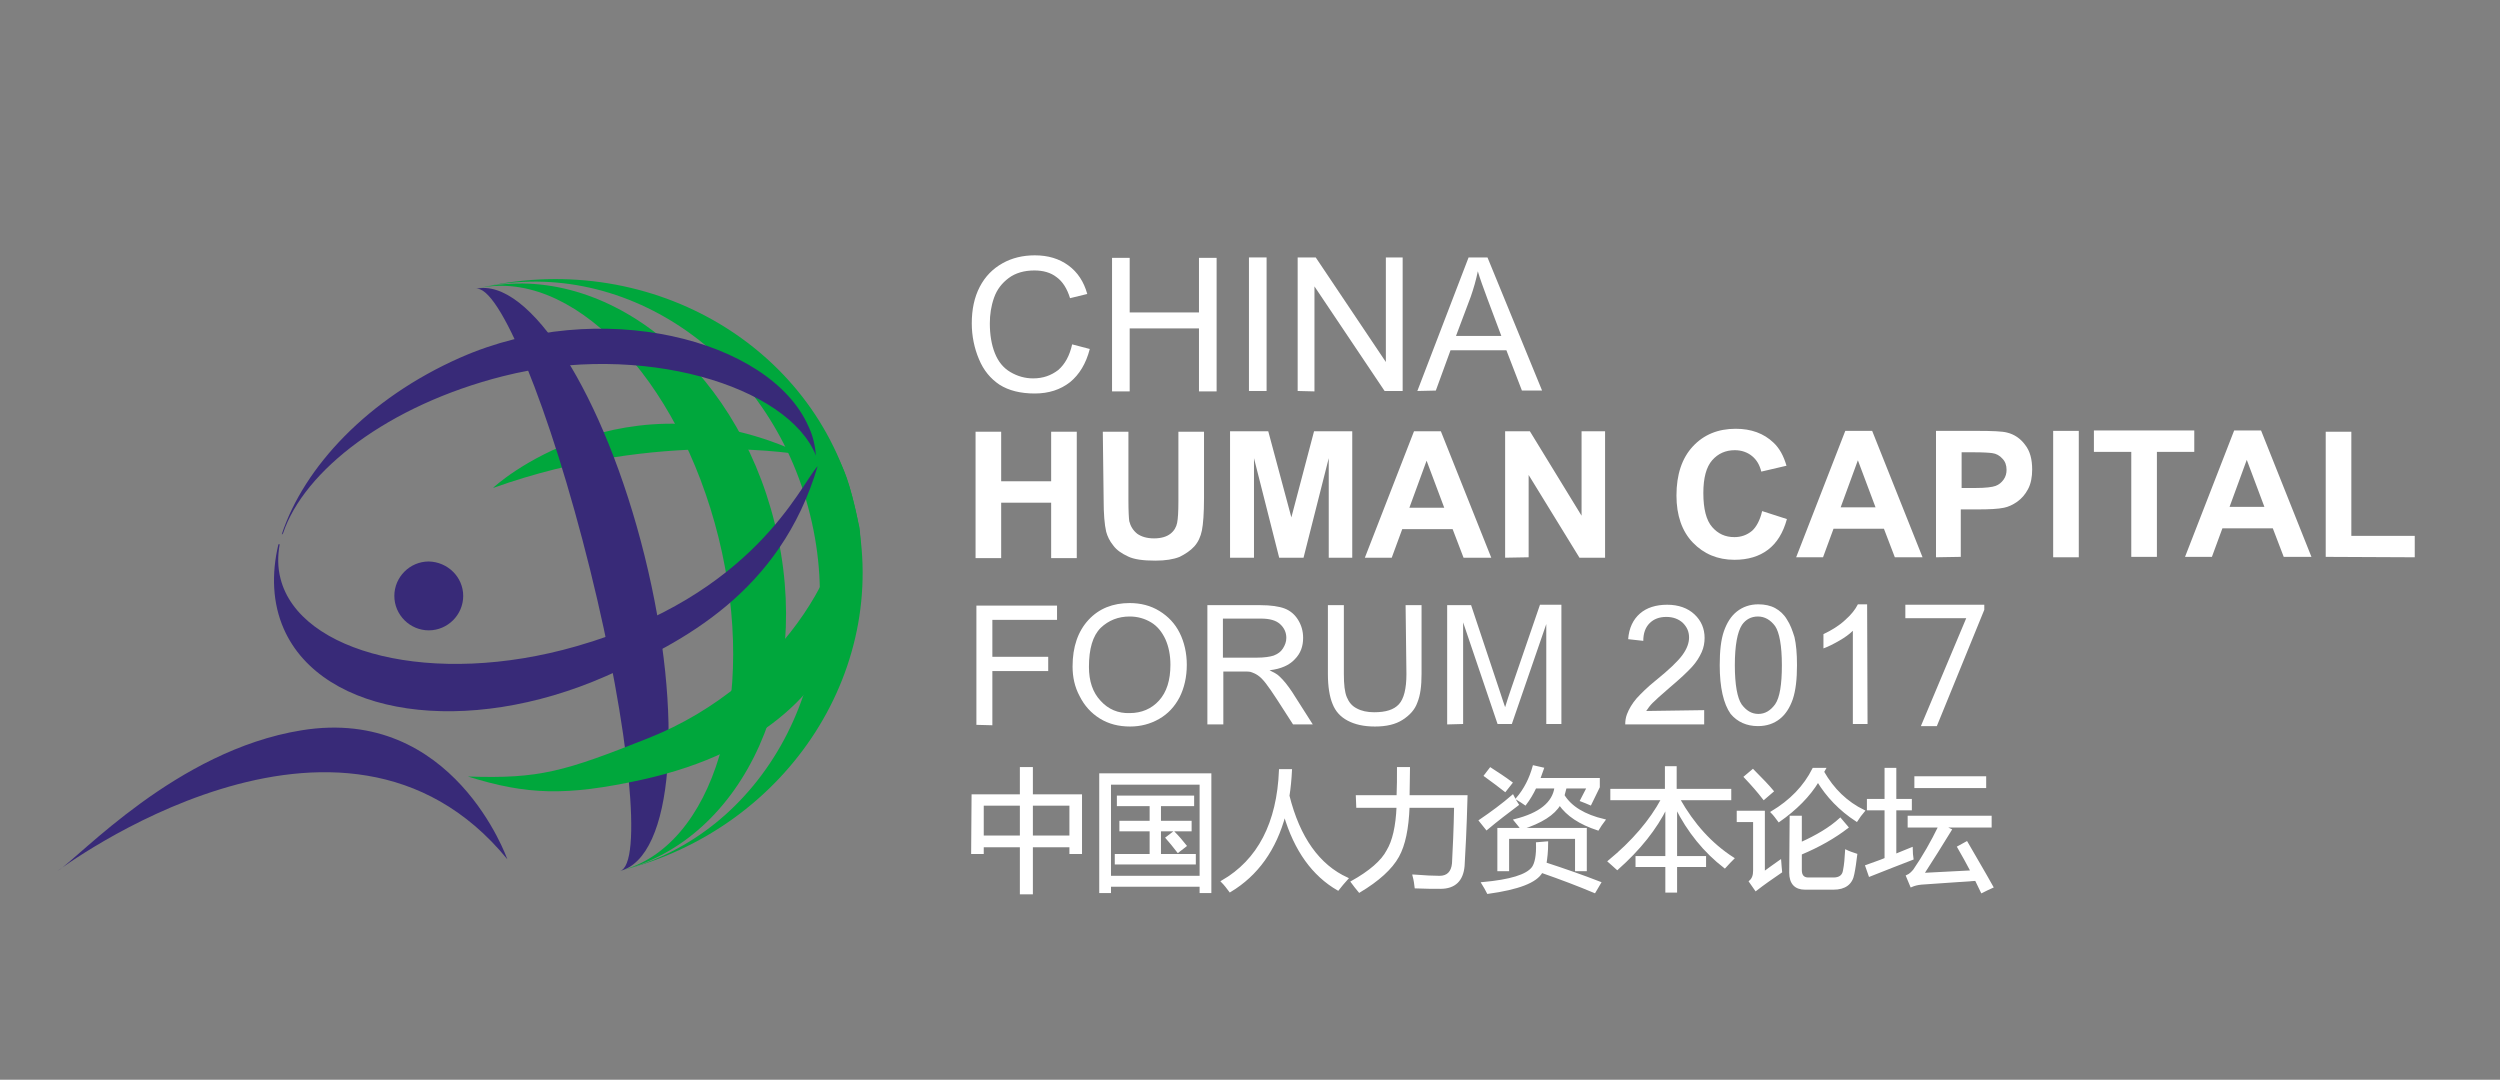 <?xml version="1.0" encoding="utf-8"?>
<!-- Generator: Adobe Illustrator 21.0.0, SVG Export Plug-In . SVG Version: 6.00 Build 0)  -->
<svg version="1.1" id="图层_1" xmlns="http://www.w3.org/2000/svg" xmlns:xlink="http://www.w3.org/1999/xlink" x="0px" y="0px"
	 viewBox="0 0 595.3 257.1" style="enable-background:new 0 0 595.3 257.1;" xml:space="preserve">
<rect x="0" y="0" width="595.3" height="257.1" fill="#808080" stroke="none"/>
<style type="text/css">
	.st0{fill:#FFFFFF;}
	.st1{fill:#FFFFFF;stroke:#FFFFFF;stroke-width:0.5;stroke-miterlimit:10;}
	.st2{fill:#00A73C;}
	.st3{fill:#382A78;}
</style>
<g>
	<g>
		<path class="st0" d="M255.3,82l4.2,1.1c-0.9,3.5-2.5,6.1-4.7,7.9c-2.3,1.8-5.1,2.7-8.4,2.7c-3.4,0-6.2-0.7-8.4-2.1
			c-2.1-1.4-3.8-3.4-4.9-6.1c-1.1-2.6-1.7-5.5-1.7-8.5c0-3.3,0.6-6.2,1.9-8.7c1.3-2.5,3.1-4.3,5.4-5.6c2.3-1.3,4.9-1.9,7.7-1.9
			c3.2,0,5.8,0.8,8,2.4c2.2,1.6,3.7,3.9,4.5,6.8l-4.1,1c-0.7-2.3-1.8-4-3.2-5c-1.4-1.1-3.2-1.6-5.3-1.6c-2.4,0-4.5,0.6-6.1,1.8
			c-1.6,1.2-2.8,2.7-3.5,4.7s-1,4-1,6.1c0,2.7,0.4,5.1,1.2,7.1s2,3.5,3.7,4.5s3.5,1.5,5.4,1.5c2.4,0,4.3-0.7,6-2
			C253.6,86.7,254.7,84.7,255.3,82z"/>
		<path class="st0" d="M264.8,93.2V61.4h4.2v13h16.5v-13h4.2v31.8h-4.2v-15H269v15H264.8z"/>
		<path class="st0" d="M297.4,93.1V61.3h4.2v31.8H297.4z"/>
		<path class="st0" d="M309,93.1V61.3h4.3L330,86.2V61.3h4v31.8h-4.3L313,68.2v25L309,93.1z"/>
		<path class="st0" d="M337.5,93.1l12.2-31.8h4.5l13,31.7h-4.8l-3.7-9.6h-13.3l-3.5,9.6L337.5,93.1z M346.7,80h10.8l-3.3-8.8
			c-1-2.7-1.8-4.9-2.3-6.6c-0.4,2-1,4.1-1.7,6.1L346.7,80z"/>
		<path class="st0" d="M232.3,132.9v-30.1h6.1v11.8h11.9v-11.8h6.1v30.1h-6.1v-13.2h-11.9v13.2H232.3z"/>
		<path class="st0" d="M262.6,102.8h6.1v16.3c0,2.6,0.1,4.3,0.2,5c0.3,1.2,0.9,2.2,1.9,3c1,0.7,2.3,1.1,4,1.1s3-0.4,3.9-1.1
			s1.4-1.6,1.6-2.6s0.3-2.7,0.3-5.1v-16.6h6.1v15.8c0,3.6-0.2,6.2-0.5,7.7s-0.9,2.8-1.8,3.8s-2.1,1.8-3.5,2.5
			c-1.5,0.6-3.4,0.9-5.8,0.9c-2.9,0-5.1-0.3-6.5-1c-1.5-0.7-2.7-1.5-3.5-2.6c-0.9-1.1-1.4-2.2-1.7-3.3c-0.4-1.7-0.6-4.3-0.6-7.6
			L262.6,102.8z"/>
		<path class="st0" d="M292.9,132.8v-30.1h9.1l5.5,20.5l5.4-20.5h9.1v30.1h-5.6v-23.7l-6,23.7h-5.8l-6-23.7v23.7H292.9z"/>
		<path class="st0" d="M355.1,132.8h-6.6l-2.6-6.8h-12l-2.5,6.8H325l11.7-30.1h6.4L355.1,132.8z M343.9,120.9l-4.2-11.2l-4.1,11.2
			H343.9z"/>
		<path class="st0" d="M358.4,132.8v-30.1h5.9l12.3,20.1v-20.1h5.6v30.1h-6.1L364,113.1v19.6L358.4,132.8z"/>
		<path class="st0" d="M419.6,121.7l5.9,1.9c-0.9,3.3-2.4,5.7-4.5,7.3c-2.1,1.6-4.8,2.4-8,2.4c-4,0-7.3-1.4-9.9-4.1
			c-2.6-2.7-3.9-6.5-3.9-11.2c0-5,1.3-8.9,3.9-11.7c2.6-2.8,6-4.2,10.2-4.2c3.7,0,6.7,1.1,9,3.3c1.4,1.3,2.4,3.1,3.1,5.5l-6,1.4
			c-0.4-1.6-1.1-2.8-2.2-3.7c-1.1-0.9-2.5-1.4-4.1-1.4c-2.2,0-4,0.8-5.4,2.4s-2.1,4.2-2.1,7.8c0,3.8,0.7,6.5,2.1,8.1
			s3.1,2.4,5.3,2.4c1.6,0,3-0.5,4.2-1.5C418.2,125.5,419.1,123.9,419.6,121.7z"/>
		<path class="st0" d="M457.8,132.7h-6.6l-2.6-6.8h-12l-2.5,6.8h-6.4l11.7-30.1h6.4L457.8,132.7z M446.6,120.8l-4.2-11.2l-4.1,11.2
			H446.6z"/>
		<path class="st0" d="M461,132.7v-30.1h9.7c3.7,0,6.1,0.1,7.2,0.4c1.7,0.4,3.2,1.4,4.3,2.9c1.2,1.5,1.7,3.5,1.7,5.9
			c0,1.8-0.3,3.4-1,4.7c-0.7,1.3-1.5,2.2-2.6,3c-1,0.7-2.1,1.2-3.1,1.4c-1.4,0.3-3.5,0.4-6.3,0.4h-4v11.3L461,132.7z M467.1,107.7
			v8.5h3.3c2.4,0,4-0.2,4.8-0.5s1.4-0.8,1.9-1.5s0.7-1.5,0.7-2.3c0-1.1-0.3-2-1-2.7c-0.6-0.7-1.5-1.2-2.4-1.3
			c-0.7-0.1-2.2-0.2-4.4-0.2H467.1z"/>
		<path class="st0" d="M488.9,132.7v-30.1h6.1v30.1H488.9z"/>
		<path class="st0" d="M507.5,132.6v-25h-8.9v-5.1h23.9v5.1h-8.9v25H507.5z"/>
		<path class="st0" d="M550.4,132.6h-6.6l-2.6-6.8h-12l-2.5,6.8h-6.4l11.7-30.1h6.4L550.4,132.6z M539.2,120.7l-4.2-11.2l-4.1,11.2
			H539.2z"/>
		<path class="st0" d="M553.8,132.6v-29.8h6.1v24.8H575v5.1L553.8,132.6z"/>
		<path class="st0" d="M232.5,172.6v-28.4h19.2v3.4h-15.4v8.8h13.3v3.4h-13.3v12.9L232.5,172.6z"/>
		<path class="st0" d="M255.4,158.7c0-4.7,1.3-8.4,3.8-11.1c2.5-2.7,5.8-4,9.8-4c2.6,0,5,0.6,7.1,1.9c2.1,1.3,3.7,3,4.8,5.2
			c1.1,2.2,1.7,4.8,1.7,7.6c0,2.9-0.6,5.5-1.7,7.7c-1.2,2.3-2.8,4-4.9,5.2s-4.4,1.8-6.9,1.8c-2.7,0-5.1-0.6-7.2-1.9
			c-2.1-1.3-3.7-3.1-4.8-5.3C255.9,163.6,255.4,161.2,255.4,158.7z M259.3,158.8c0,3.4,0.9,6.1,2.8,8.1c1.8,2,4.2,3,6.9,2.9
			c2.8,0,5.2-1,7-3s2.7-4.8,2.7-8.5c0-2.3-0.4-4.3-1.2-6.1c-0.8-1.7-1.9-3.1-3.4-4s-3.2-1.4-5.1-1.4c-2.7,0-5,0.9-6.9,2.7
			C260.2,151.4,259.3,154.5,259.3,158.8z"/>
		<path class="st0" d="M287.5,172.5v-28.4h12.6c2.5,0,4.5,0.3,5.8,0.8s2.4,1.4,3.2,2.7c0.8,1.3,1.2,2.7,1.2,4.3c0,2-0.6,3.7-2,5.1
			c-1.3,1.4-3.3,2.3-6,2.6c1,0.5,1.8,0.9,2.3,1.4c1.1,1,2.1,2.3,3.1,3.8l4.9,7.7h-4.7l-3.8-5.9c-1.1-1.7-2-3-2.7-3.9
			s-1.3-1.5-1.9-1.9s-1.1-0.6-1.7-0.8c-0.4-0.1-1.1-0.1-2.1-0.1h-4.4v12.6L287.5,172.5z M291.2,156.6h8.1c1.7,0,3.1-0.2,4-0.5
			c1-0.4,1.7-0.9,2.2-1.7s0.8-1.6,0.8-2.5c0-1.3-0.5-2.4-1.5-3.3c-1-0.9-2.5-1.3-4.6-1.3h-9V156.6z"/>
		<path class="st0" d="M334.7,144.1h3.8v16.4c0,2.9-0.3,5.1-1,6.8c-0.6,1.7-1.8,3-3.5,4.1s-3.9,1.6-6.6,1.6s-4.8-0.5-6.5-1.4
			s-2.9-2.2-3.6-4c-0.7-1.7-1.1-4.1-1.1-7.1v-16.4h3.8v16.4c0,2.5,0.2,4.3,0.7,5.5s1.2,2.1,2.4,2.7c1.1,0.6,2.5,0.9,4.1,0.9
			c2.8,0,4.7-0.6,5.9-1.9c1.2-1.3,1.8-3.7,1.8-7.2L334.7,144.1z"/>
		<path class="st0" d="M344.6,172.5v-28.4h5.7l6.7,20.1c0.6,1.9,1.1,3.3,1.4,4.2c0.3-1,0.8-2.6,1.5-4.6l6.8-19.8h5.1v28.4h-3.6
			v-23.8l-8.2,23.8h-3.4l-8.2-24.2v24.2L344.6,172.5z"/>
		<path class="st0" d="M405.8,169.1v3.4H387c0-0.8,0.1-1.6,0.4-2.4c0.5-1.3,1.2-2.5,2.3-3.8c1.1-1.2,2.6-2.7,4.6-4.3
			c3.1-2.5,5.2-4.5,6.3-6c1.1-1.5,1.6-2.9,1.6-4.2c0-1.4-0.5-2.5-1.5-3.5c-1-0.9-2.3-1.4-3.9-1.4c-1.7,0-3,0.5-4,1.5
			s-1.5,2.4-1.5,4.2l-3.6-0.4c0.2-2.7,1.2-4.7,2.8-6.1c1.6-1.4,3.8-2.1,6.5-2.1s4.9,0.8,6.5,2.3s2.4,3.4,2.4,5.6
			c0,1.1-0.2,2.3-0.7,3.4c-0.5,1.1-1.2,2.3-2.3,3.5c-1.1,1.2-2.9,2.9-5.4,5c-2.1,1.8-3.4,3-4,3.6s-1.1,1.3-1.5,1.9L405.8,169.1z"/>
		<path class="st0" d="M409.5,158.4c0-3.4,0.3-6.1,1-8.1s1.7-3.6,3.1-4.7c1.4-1.1,3.1-1.7,5.1-1.7c1.5,0,2.9,0.3,4,0.9
			c1.1,0.6,2.1,1.5,2.8,2.7c0.8,1.2,1.3,2.6,1.8,4.2c0.4,1.7,0.6,3.9,0.6,6.7c0,3.3-0.3,6-1,8.1c-0.7,2-1.7,3.6-3.1,4.7
			c-1.4,1.1-3.1,1.7-5.2,1.7c-2.7,0-4.9-1-6.5-2.9C410.4,167.6,409.5,163.7,409.5,158.4z M413.1,158.4c0,4.7,0.6,7.8,1.6,9.3
			c1.1,1.5,2.4,2.3,4,2.3s2.9-0.8,4-2.3c1.1-1.6,1.6-4.7,1.6-9.3c0-4.7-0.6-7.8-1.6-9.3c-1.1-1.5-2.5-2.3-4.1-2.3s-2.9,0.7-3.8,2
			C413.7,150.5,413.1,153.7,413.1,158.4z"/>
		<path class="st0" d="M444.7,172.4h-3.5v-22.2c-0.8,0.8-1.9,1.6-3.3,2.4c-1.4,0.8-2.6,1.4-3.7,1.8V151c1.9-0.9,3.7-2,5.1-3.3
			c1.5-1.3,2.5-2.6,3.1-3.8h2.2L444.7,172.4z"/>
		<g>
			<path class="st1" d="M231.6,189.4h11.5v-6.5h2.6v6.5h11.7v13.7h-2.5v-1.6h-9.2v11.2h-2.6v-11.2H234v1.6h-2.5L231.6,189.4z
				 M234,199.2h9.1v-7.6H234V199.2z M254.9,191.6h-9.2v7.6h9.2V191.6z"/>
			<path class="st1" d="M262,184.4h26.2v28h-2.3v-1.5h-21.6v1.5H262V184.4z M285.9,186.6h-21.6v22.2h21.6V186.6z M265.7,203.6h8.3
				v-5.9h-7.2v-2h7.2v-4h-7.8v-2h17.9v2h-7.9v4h7.3v2h-7.3v5.9h8.3v2h-18.8V203.6z M277.8,199.5l1.7-1.3c1.1,1.1,2,2.2,2.8,3.2
				l-1.8,1.4C279.5,201.5,278.6,200.4,277.8,199.5z"/>
			<path class="st1" d="M291,209.9c8.7-5,13.3-13.9,13.8-26.5h2.6c-0.1,2.1-0.3,4.2-0.6,6.1c2.5,10,7.2,16.6,14,19.7
				c-0.8,0.9-1.6,1.8-2.2,2.6c-5.9-3.4-10.2-9.3-12.7-17.8c-2.2,8.2-6.5,14.3-13,18.2C292.3,211.4,291.7,210.6,291,209.9z"/>
			<path class="st1" d="M323.1,189.6h9.7c0.1-2.2,0.1-4.4,0.1-6.7h2.6c0,2.1-0.1,4.4-0.1,6.7h13.8c-0.2,7.8-0.5,13.3-0.7,16.6
				c-0.3,3.4-2.1,5.2-5.5,5.2c-1.6,0-3.6,0-5.9-0.1c-0.1-0.8-0.2-1.7-0.5-2.8h0.1c2.6,0.2,4.6,0.3,6.1,0.3c1.9,0,3-1.1,3.2-3.2
				c0.2-3.6,0.4-8.1,0.5-13.5h-11.1c-0.2,5.2-1,9.1-2.5,11.8c-1.6,2.9-4.7,5.7-9.2,8.4c-0.6-0.7-1.2-1.5-1.8-2.3
				c4.3-2.4,7.2-4.9,8.5-7.4c1.4-2.3,2.2-5.8,2.4-10.5h-9.6L323.1,189.6z"/>
			<path class="st1" d="M360.2,189.5c0.4,0.8,0.8,1.5,1.2,2.1c-2.4,1.8-4.9,3.7-7.4,5.8l-1.6-2C355.2,193.5,357.9,191.5,360.2,189.5
				z M368.4,200.6c0,2.2-0.2,3.8-0.4,5c4.6,1.5,8.9,3,13,4.6l-1.3,2.2c-3.8-1.6-8-3.2-12.6-4.8c-1.3,2.4-5.6,4-12.8,5
				c-0.4-0.8-0.8-1.5-1.3-2.3c6.6-0.6,10.6-1.8,12-3.7c0.7-1,1.1-2.9,1-5.8L368.4,200.6z M354.9,183c1.7,1.1,3.4,2.2,5,3.4l-1.5,1.9
				c-1.4-1.1-3-2.3-4.8-3.6L354.9,183z M356.8,197.4h20.8v9.8h-2.3v-7.7h-16.2v7.7h-2.3V197.4z M360.7,195.3c6-1.5,9.2-4.1,9.7-7.8
				h-4.8c-0.7,1.5-1.5,2.8-2.4,4c-0.6-0.4-1.3-0.9-2-1.3c1.9-2.2,3.2-4.8,4-7.7l2.2,0.5c-0.3,0.9-0.6,1.7-0.9,2.5h14.2v1.9l-2,4.1
				c-0.7-0.3-1.4-0.6-2.2-0.9l1.6-3.1h-5.3c-0.2,0.6-0.3,1.3-0.5,1.9c1.7,2.8,5,4.8,9.7,5.9c-0.6,0.8-1.1,1.5-1.5,2.2
				c-4.3-1.4-7.3-3.4-9.1-6c-1.4,2.4-4.4,4.3-9.1,5.8C361.8,196.7,361.3,196,360.7,195.3z"/>
			<path class="st1" d="M412.7,204.4c-0.5,0.5-1.2,1.2-2,2.1c-4.8-3.7-8.7-8.5-11.6-14.3v11.9h6.9v2.1h-6.9v6.1h-2.3v-6.1h-7.1v-2.1
				h7.1v-11.9c-2.5,5.1-6.4,10-11.7,14.7c-0.8-0.7-1.4-1.3-2-1.8c5.7-4.7,9.9-9.6,12.7-14.8h-12.1v-2.2h13v-5.4h2.3v5.4h13v2.2
				h-12.2C403.2,196.3,407.4,201,412.7,204.4z"/>
			<path class="st1" d="M423.9,205c0.1,1,0.1,1.9,0.2,2.6c-2.2,1.5-4.2,2.9-6,4.3l-1.4-2c0.7-0.6,1-1.4,1-2.6v-11.8h-3.9v-2.2h6.2
				v14.5C421.2,206.9,422.5,206,423.9,205z M417.4,183.4c2.2,2.2,3.8,3.9,4.7,5l-2.1,1.8c-1.3-1.7-2.8-3.4-4.5-5.2L417.4,183.4z
				 M434.5,183.1l-0.4,0.7c2.4,4.2,5.6,7.3,9.7,9.3c-0.6,0.7-1.2,1.5-1.7,2.3c-4-2.6-7-5.8-9.2-9.4c-2.1,3.5-5.3,6.7-9.3,9.5
				c-0.6-0.8-1.1-1.5-1.7-2.1c4.5-2.7,7.8-6.1,9.9-10.3H434.5z M426.4,194.5h2.4v6.3c3.8-1.7,7-3.6,9.4-5.8l1.7,2
				c-3.1,2.4-6.8,4.5-11.1,6.3v3.9c0,1.3,0.6,2,1.8,2h6c1.4,0,2.3-0.6,2.5-1.9c0.3-1.5,0.4-3,0.5-4.7c0.6,0.3,1.5,0.6,2.4,0.9
				c-0.2,1.6-0.4,3.2-0.7,4.6c-0.4,2.3-2,3.5-4.7,3.5h-6.8c-2.3,0-3.5-1.3-3.5-3.8L426.4,194.5z"/>
			<path class="st1" d="M444.4,206.2c1.6-0.6,3.2-1.1,4.6-1.7v-11.8h-4.2v-2.2h4.2v-7.4h2.3v7.4h3.7v2.2h-3.7v10.9
				c1.3-0.5,2.6-1.1,3.9-1.6c0,1,0.1,1.8,0.2,2.5c-3.2,1.2-6.6,2.6-10.2,4L444.4,206.2z M468.3,200.6c2,3.5,4.1,7,6.1,10.6
				c-0.9,0.4-1.7,0.8-2.5,1.2c-0.5-1-0.9-1.9-1.4-2.9c-4.4,0.3-8.8,0.6-13,0.9c-1,0.1-1.7,0.3-2.4,0.6l-1-2.4
				c0.7-0.3,1.2-0.8,1.7-1.4c2.2-3.2,4.2-6.7,6-10.4h-7.3v-2.3H474v2.3h-11.2l1.7,0.8c-2.2,3.6-4.4,7.1-6.6,10.5
				c3.9-0.2,7.7-0.4,11.6-0.6c-1-1.9-2.1-3.9-3.2-5.8L468.3,200.6z M456.1,185.1h16.6v2.3h-16.6V185.1z"/>
		</g>
		<g>
			<path class="st0" d="M472.5,145.2l-11.3,27.7h-3.8l10.8-25.7h-14.5V144h18.8V145.2z"/>
		</g>
	</g>
	<g>
		<path class="st2" d="M191.6,108.4c0,0-34.3-6.5-74.2,7.8C117.3,116.1,148.3,87.8,191.6,108.4z"/>
		<path class="st2" d="M113.2,68.8c34.6-8.6,70.3,15.5,79.7,53.8c9.5,38.3-10.9,76.2-45.4,84.8c40.4-10,65.4-49.1,55.9-87.4
			C194,81.7,153.6,58.8,113.2,68.8z"/>
		<path class="st2" d="M113.2,68.8c22.5-5.6,48.4,20.9,57.9,59.2s-1.1,73.8-23.6,79.4c29.9-7.4,46.5-44.4,37-82.7
			C175.1,86.4,143.2,61.4,113.2,68.8z"/>
		<path class="st3" d="M110.3,141.9c0,4.5-3.7,8.2-8.2,8.2s-8.2-3.7-8.2-8.2s3.7-8.2,8.2-8.2C106.6,133.8,110.3,137.4,110.3,141.9z"
			/>
		<path class="st3" d="M13.7,207.4c0,0,67.7-51,107.1-2.8c0,0-12.8-36.6-49-30.7C42,178.7,18.9,204.2,13.7,207.4z"/>
		<path class="st3" d="M113.2,68.8c5.6-1.4,17.8,28.5,27.3,66.8s12.6,70.4,7.1,71.8c12.8-3.2,15.4-36.7,5.9-75S126,65.7,113.2,68.8z
			"/>
		<path class="st2" d="M200.7,114c-0.5-3.5-1.2-4.7-2.1-7.1c2.9,6.4,3.2,5.8,6.1,18.9c-0.8-4.6,9.7,46.4-52,59.9
			c-17.9,3.9-27.2,3.6-41.3-0.8c17.1,0.6,23-1.2,42.9-9.1C187.4,162.7,204.5,130.8,200.7,114z"/>
		<path class="st3" d="M192.5,101.5c-9.2-20.8-49.8-31-83-16.3c-21.9,9.7-37.1,26-42.4,42h0.2c0-0.1,0-0.2,0.1-0.2
			c5-15,25.1-30.5,52.3-37.4c33-8.4,68,2.3,74.6,18.9C194.1,106.1,193.6,103.8,192.5,101.5z"/>
		<path class="st3" d="M66.8,137.8c-0.7-2.7-0.7-5.4-0.2-8.2h-0.3c-1.7,7.1-1.4,14.1,1.3,20.2c9.2,20.8,43.5,25.8,76.7,11.2
			c18.1-8,41.5-19.9,50.4-50c-4.2,4.6-15.1,30.8-57.5,42.9C103.1,163.7,71.3,155.5,66.8,137.8z"/>
	</g>
</g>
</svg>
